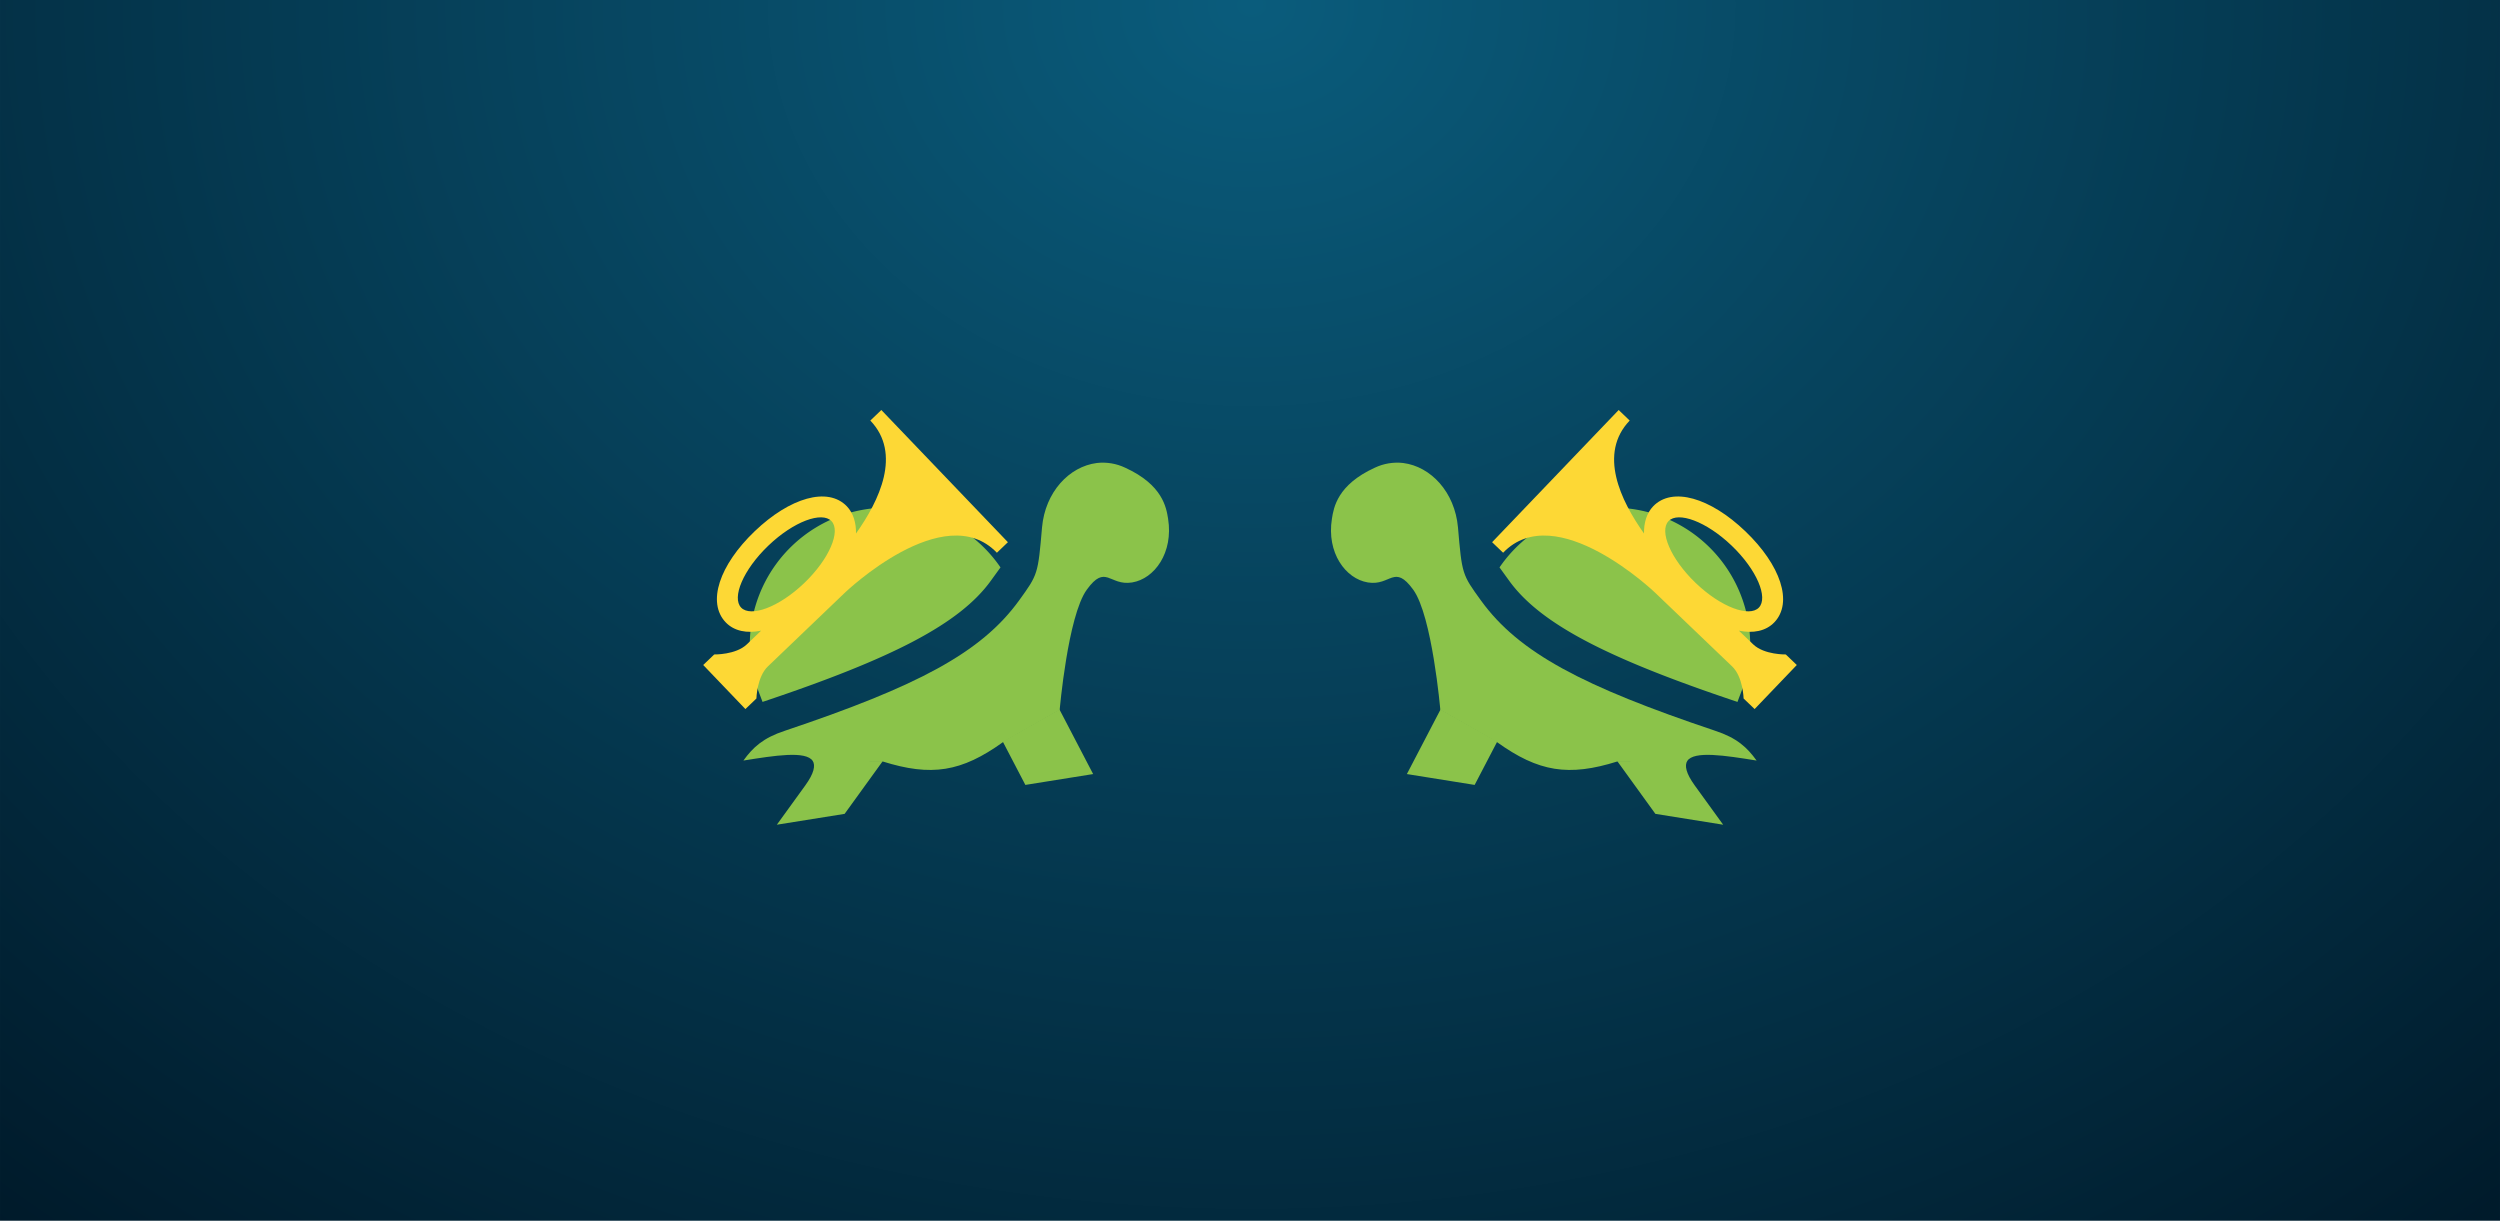 <?xml version="1.0" encoding="UTF-8" standalone="no"?>
<svg
   sodipodi:docname="feature_image.svg"
   inkscape:version="1.3.2 (091e20ef0f, 2023-11-25, custom)"
   id="svg1224"
   version="1.1"
   viewBox="0 0 270.933 132.292"
   height="500"
   width="1024"
   xmlns:inkscape="http://www.inkscape.org/namespaces/inkscape"
   xmlns:sodipodi="http://sodipodi.sourceforge.net/DTD/sodipodi-0.dtd"
   xmlns:xlink="http://www.w3.org/1999/xlink"
   xmlns="http://www.w3.org/2000/svg"
   xmlns:svg="http://www.w3.org/2000/svg"
   xmlns:rdf="http://www.w3.org/1999/02/22-rdf-syntax-ns#"
   xmlns:cc="http://creativecommons.org/ns#"
   xmlns:dc="http://purl.org/dc/elements/1.1/">
  <defs
     id="defs1218">
    <linearGradient
       id="linearGradient1"
       inkscape:collect="always">
      <stop
         style="stop-color:#0a5c7c;stop-opacity:1;"
         offset="0"
         id="stop2" />
      <stop
         style="stop-color:#001a2a;stop-opacity:1;"
         offset="1"
         id="stop1" />
    </linearGradient>
    <filter
       style="color-interpolation-filters:sRGB"
       inkscape:label="Drop Shadow"
       id="filter2036"
       x="-0.138"
       y="-0.165"
       width="1.276"
       height="1.329">
      <feFlood
         flood-opacity="0.502"
         flood-color="rgb(0,0,0)"
         result="flood"
         id="feFlood2026" />
      <feComposite
         in="flood"
         in2="SourceGraphic"
         operator="out"
         result="composite1"
         id="feComposite2028" />
      <feGaussianBlur
         in="composite1"
         stdDeviation="1.5"
         result="blur"
         id="feGaussianBlur2030" />
      <feOffset
         dx="0"
         dy="0"
         result="offset"
         id="feOffset2032" />
      <feComposite
         in="offset"
         in2="SourceGraphic"
         operator="atop"
         result="composite2"
         id="feComposite2034" />
    </filter>
    <filter
       style="color-interpolation-filters:sRGB"
       inkscape:label="Drop Shadow"
       id="filter2965-4"
       x="-0.217"
       y="-0.259"
       width="1.434"
       height="1.518">
      <feFlood
         flood-opacity="0.8"
         flood-color="rgb(0,0,0)"
         result="flood"
         id="feFlood2955-7" />
      <feComposite
         in="flood"
         in2="SourceGraphic"
         operator="out"
         result="composite1"
         id="feComposite2957-6" />
      <feGaussianBlur
         in="composite1"
         stdDeviation="8"
         result="blur"
         id="feGaussianBlur2959-56" />
      <feOffset
         dx="0"
         dy="0"
         result="offset"
         id="feOffset2961-9" />
      <feComposite
         in="offset"
         in2="SourceGraphic"
         operator="atop"
         result="composite2"
         id="feComposite2963-3" />
    </filter>
    <filter
       style="color-interpolation-filters:sRGB"
       inkscape:label="Drop Shadow"
       id="filter2953-7"
       x="-0.323"
       y="-0.253"
       width="1.646"
       height="1.506">
      <feFlood
         flood-opacity="0.8"
         flood-color="rgb(0,0,0)"
         result="flood"
         id="feFlood2943-4" />
      <feComposite
         in="flood"
         in2="SourceGraphic"
         operator="out"
         result="composite1"
         id="feComposite2945-5" />
      <feGaussianBlur
         in="composite1"
         stdDeviation="8"
         result="blur"
         id="feGaussianBlur2947-2" />
      <feOffset
         dx="0"
         dy="0"
         result="offset"
         id="feOffset2949-5" />
      <feComposite
         in="offset"
         in2="SourceGraphic"
         operator="atop"
         result="composite2"
         id="feComposite2951-4" />
    </filter>
    <filter
       style="color-interpolation-filters:sRGB"
       inkscape:label="Drop Shadow"
       id="filter2989-7"
       x="-0.233"
       y="-0.464"
       width="1.465"
       height="1.928">
      <feFlood
         flood-opacity="0.8"
         flood-color="rgb(0,0,0)"
         result="flood"
         id="feFlood2979-4" />
      <feComposite
         in="flood"
         in2="SourceGraphic"
         operator="out"
         result="composite1"
         id="feComposite2981-4" />
      <feGaussianBlur
         in="composite1"
         stdDeviation="8"
         result="blur"
         id="feGaussianBlur2983-3" />
      <feOffset
         dx="0"
         dy="0"
         result="offset"
         id="feOffset2985-07" />
      <feComposite
         in="offset"
         in2="SourceGraphic"
         operator="atop"
         result="composite2"
         id="feComposite2987-8" />
    </filter>
    <filter
       style="color-interpolation-filters:sRGB"
       inkscape:label="Drop Shadow"
       id="filter2977-6"
       x="-0.324"
       y="-0.253"
       width="1.647"
       height="1.506">
      <feFlood
         flood-opacity="0.8"
         flood-color="rgb(0,0,0)"
         result="flood"
         id="feFlood2967-8" />
      <feComposite
         in="flood"
         in2="SourceGraphic"
         operator="out"
         result="composite1"
         id="feComposite2969-84" />
      <feGaussianBlur
         in="composite1"
         stdDeviation="8"
         result="blur"
         id="feGaussianBlur2971-31" />
      <feOffset
         dx="0"
         dy="0"
         result="offset"
         id="feOffset2973-4" />
      <feComposite
         in="offset"
         in2="SourceGraphic"
         operator="atop"
         result="composite2"
         id="feComposite2975-9" />
    </filter>
    <filter
       style="color-interpolation-filters:sRGB"
       inkscape:label="Drop Shadow"
       id="filter1778-20"
       x="-0.071"
       y="-0.384"
       width="1.142"
       height="1.768">
      <feFlood
         flood-opacity="0.502"
         flood-color="rgb(0,0,0)"
         result="flood"
         id="feFlood1768-6" />
      <feComposite
         in="flood"
         in2="SourceGraphic"
         operator="out"
         result="composite1"
         id="feComposite1770-8" />
      <feGaussianBlur
         in="composite1"
         stdDeviation="5"
         result="blur"
         id="feGaussianBlur1772-9" />
      <feOffset
         dx="0"
         dy="0"
         result="offset"
         id="feOffset1774-2" />
      <feComposite
         in="offset"
         in2="SourceGraphic"
         operator="atop"
         result="composite2"
         id="feComposite1776-6" />
    </filter>
    <radialGradient
       inkscape:collect="always"
       xlink:href="#linearGradient1"
       id="radialGradient2"
       cx="58.049"
       cy="-112.541"
       fx="58.049"
       fy="-112.541"
       r="33.78"
       gradientTransform="matrix(-6.21,0.004,-0.003,-5.151,495.815,-579.413)"
       gradientUnits="userSpaceOnUse" />
    <filter
       style="color-interpolation-filters:sRGB"
       inkscape:label="Drop Shadow"
       id="filter2"
       x="-0.057"
       y="-0.265"
       width="1.114"
       height="1.529">
      <feFlood
         result="flood"
         in="SourceGraphic"
         flood-opacity="0.259"
         flood-color="rgb(0,0,0)"
         id="feFlood1" />
      <feGaussianBlur
         result="blur"
         in="SourceGraphic"
         stdDeviation="2"
         id="feGaussianBlur1" />
      <feOffset
         result="offset"
         in="blur"
         dx="0"
         dy="0"
         id="feOffset1" />
      <feComposite
         result="comp1"
         operator="out"
         in="flood"
         in2="offset"
         id="feComposite1" />
      <feComposite
         result="comp2"
         operator="atop"
         in="comp1"
         in2="SourceGraphic"
         id="feComposite2" />
    </filter>
    <filter
       style="color-interpolation-filters:sRGB"
       inkscape:label="Drop Shadow"
       id="filter4"
       x="-0.04"
       y="-0.066"
       width="1.08"
       height="1.132">
      <feFlood
         result="flood"
         in="SourceGraphic"
         flood-opacity="0.259"
         flood-color="rgb(0,0,0)"
         id="feFlood2" />
      <feGaussianBlur
         result="blur"
         in="SourceGraphic"
         stdDeviation="2"
         id="feGaussianBlur2" />
      <feOffset
         result="offset"
         in="blur"
         dx="0"
         dy="0"
         id="feOffset2" />
      <feComposite
         result="comp1"
         operator="out"
         in="flood"
         in2="offset"
         id="feComposite3" />
      <feComposite
         result="comp2"
         operator="atop"
         in="comp1"
         in2="SourceGraphic"
         id="feComposite4" />
    </filter>
    <filter
       style="color-interpolation-filters:sRGB"
       inkscape:label="Drop Shadow"
       id="filter6"
       x="-0.042"
       y="-0.099"
       width="1.085"
       height="1.199">
      <feFlood
         result="flood"
         in="SourceGraphic"
         flood-opacity="0.259"
         flood-color="rgb(0,0,0)"
         id="feFlood4" />
      <feGaussianBlur
         result="blur"
         in="SourceGraphic"
         stdDeviation="2"
         id="feGaussianBlur4" />
      <feOffset
         result="offset"
         in="blur"
         dx="0"
         dy="0"
         id="feOffset4" />
      <feComposite
         result="comp1"
         operator="out"
         in="flood"
         in2="offset"
         id="feComposite5" />
      <feComposite
         result="comp2"
         operator="atop"
         in="comp1"
         in2="SourceGraphic"
         id="feComposite6" />
    </filter>
    <filter
       style="color-interpolation-filters:sRGB"
       inkscape:label="Drop Shadow"
       id="filter13"
       x="-0.057"
       y="-0.067"
       width="1.114"
       height="1.134">
      <feFlood
         result="flood"
         in="SourceGraphic"
         flood-opacity="0.259"
         flood-color="rgb(0,0,0)"
         id="feFlood12" />
      <feGaussianBlur
         result="blur"
         in="SourceGraphic"
         stdDeviation="2"
         id="feGaussianBlur12" />
      <feOffset
         result="offset"
         in="blur"
         dx="0"
         dy="0"
         id="feOffset12" />
      <feComposite
         result="comp1"
         operator="out"
         in="flood"
         in2="offset"
         id="feComposite12" />
      <feComposite
         result="comp2"
         operator="atop"
         in="comp1"
         in2="SourceGraphic"
         id="feComposite13" />
    </filter>
    <filter
       style="color-interpolation-filters:sRGB"
       inkscape:label="Drop Shadow"
       id="filter2-3"
       x="-0.057"
       y="-0.265"
       width="1.114"
       height="1.529">
      <feFlood
         result="flood"
         in="SourceGraphic"
         flood-opacity="0.259"
         flood-color="rgb(0,0,0)"
         id="feFlood1-6" />
      <feGaussianBlur
         result="blur"
         in="SourceGraphic"
         stdDeviation="2"
         id="feGaussianBlur1-7" />
      <feOffset
         result="offset"
         in="blur"
         dx="0"
         dy="0"
         id="feOffset1-5" />
      <feComposite
         result="comp1"
         operator="out"
         in="flood"
         in2="offset"
         id="feComposite1-3" />
      <feComposite
         result="comp2"
         operator="atop"
         in="comp1"
         in2="SourceGraphic"
         id="feComposite2-5" />
    </filter>
    <filter
       style="color-interpolation-filters:sRGB"
       inkscape:label="Drop Shadow"
       id="filter4-6"
       x="-0.04"
       y="-0.066"
       width="1.08"
       height="1.132">
      <feFlood
         result="flood"
         in="SourceGraphic"
         flood-opacity="0.259"
         flood-color="rgb(0,0,0)"
         id="feFlood2-2" />
      <feGaussianBlur
         result="blur"
         in="SourceGraphic"
         stdDeviation="2"
         id="feGaussianBlur2-9" />
      <feOffset
         result="offset"
         in="blur"
         dx="0"
         dy="0"
         id="feOffset2-1" />
      <feComposite
         result="comp1"
         operator="out"
         in="flood"
         in2="offset"
         id="feComposite3-2" />
      <feComposite
         result="comp2"
         operator="atop"
         in="comp1"
         in2="SourceGraphic"
         id="feComposite4-7" />
    </filter>
    <filter
       style="color-interpolation-filters:sRGB"
       inkscape:label="Drop Shadow"
       id="filter6-0"
       x="-0.042"
       y="-0.099"
       width="1.085"
       height="1.199">
      <feFlood
         result="flood"
         in="SourceGraphic"
         flood-opacity="0.259"
         flood-color="rgb(0,0,0)"
         id="feFlood4-9" />
      <feGaussianBlur
         result="blur"
         in="SourceGraphic"
         stdDeviation="2"
         id="feGaussianBlur4-3" />
      <feOffset
         result="offset"
         in="blur"
         dx="0"
         dy="0"
         id="feOffset4-6" />
      <feComposite
         result="comp1"
         operator="out"
         in="flood"
         in2="offset"
         id="feComposite5-0" />
      <feComposite
         result="comp2"
         operator="atop"
         in="comp1"
         in2="SourceGraphic"
         id="feComposite6-6" />
    </filter>
    <filter
       style="color-interpolation-filters:sRGB"
       inkscape:label="Drop Shadow"
       id="filter13-2"
       x="-0.057"
       y="-0.067"
       width="1.114"
       height="1.134">
      <feFlood
         result="flood"
         in="SourceGraphic"
         flood-opacity="0.259"
         flood-color="rgb(0,0,0)"
         id="feFlood12-6" />
      <feGaussianBlur
         result="blur"
         in="SourceGraphic"
         stdDeviation="2"
         id="feGaussianBlur12-1" />
      <feOffset
         result="offset"
         in="blur"
         dx="0"
         dy="0"
         id="feOffset12-8" />
      <feComposite
         result="comp1"
         operator="out"
         in="flood"
         in2="offset"
         id="feComposite12-7" />
      <feComposite
         result="comp2"
         operator="atop"
         in="comp1"
         in2="SourceGraphic"
         id="feComposite13-9" />
    </filter>
    <filter
       style="color-interpolation-filters:sRGB"
       inkscape:label="Drop Shadow"
       id="filter2-3-5"
       x="-0.057"
       y="-0.265"
       width="1.114"
       height="1.529">
      <feFlood
         result="flood"
         in="SourceGraphic"
         flood-opacity="0.259"
         flood-color="rgb(0,0,0)"
         id="feFlood1-6-9" />
      <feGaussianBlur
         result="blur"
         in="SourceGraphic"
         stdDeviation="2"
         id="feGaussianBlur1-7-2" />
      <feOffset
         result="offset"
         in="blur"
         dx="0"
         dy="0"
         id="feOffset1-5-2" />
      <feComposite
         result="comp1"
         operator="out"
         in="flood"
         in2="offset"
         id="feComposite1-3-8" />
      <feComposite
         result="comp2"
         operator="atop"
         in="comp1"
         in2="SourceGraphic"
         id="feComposite2-5-9" />
    </filter>
    <filter
       style="color-interpolation-filters:sRGB"
       inkscape:label="Drop Shadow"
       id="filter4-6-7"
       x="-0.04"
       y="-0.066"
       width="1.08"
       height="1.132">
      <feFlood
         result="flood"
         in="SourceGraphic"
         flood-opacity="0.259"
         flood-color="rgb(0,0,0)"
         id="feFlood2-2-3" />
      <feGaussianBlur
         result="blur"
         in="SourceGraphic"
         stdDeviation="2"
         id="feGaussianBlur2-9-6" />
      <feOffset
         result="offset"
         in="blur"
         dx="0"
         dy="0"
         id="feOffset2-1-1" />
      <feComposite
         result="comp1"
         operator="out"
         in="flood"
         in2="offset"
         id="feComposite3-2-2" />
      <feComposite
         result="comp2"
         operator="atop"
         in="comp1"
         in2="SourceGraphic"
         id="feComposite4-7-9" />
    </filter>
    <filter
       style="color-interpolation-filters:sRGB"
       inkscape:label="Drop Shadow"
       id="filter6-0-3"
       x="-0.042"
       y="-0.099"
       width="1.085"
       height="1.199">
      <feFlood
         result="flood"
         in="SourceGraphic"
         flood-opacity="0.259"
         flood-color="rgb(0,0,0)"
         id="feFlood4-9-1" />
      <feGaussianBlur
         result="blur"
         in="SourceGraphic"
         stdDeviation="2"
         id="feGaussianBlur4-3-9" />
      <feOffset
         result="offset"
         in="blur"
         dx="0"
         dy="0"
         id="feOffset4-6-4" />
      <feComposite
         result="comp1"
         operator="out"
         in="flood"
         in2="offset"
         id="feComposite5-0-7" />
      <feComposite
         result="comp2"
         operator="atop"
         in="comp1"
         in2="SourceGraphic"
         id="feComposite6-6-8" />
    </filter>
    <filter
       style="color-interpolation-filters:sRGB"
       inkscape:label="Drop Shadow"
       id="filter13-2-4"
       x="-0.057"
       y="-0.067"
       width="1.114"
       height="1.134">
      <feFlood
         result="flood"
         in="SourceGraphic"
         flood-opacity="0.259"
         flood-color="rgb(0,0,0)"
         id="feFlood12-6-5" />
      <feGaussianBlur
         result="blur"
         in="SourceGraphic"
         stdDeviation="2"
         id="feGaussianBlur12-1-0" />
      <feOffset
         result="offset"
         in="blur"
         dx="0"
         dy="0"
         id="feOffset12-8-3" />
      <feComposite
         result="comp1"
         operator="out"
         in="flood"
         in2="offset"
         id="feComposite12-7-6" />
      <feComposite
         result="comp2"
         operator="atop"
         in="comp1"
         in2="SourceGraphic"
         id="feComposite13-9-1" />
    </filter>
  </defs>
  <sodipodi:namedview
     inkscape:window-maximized="0"
     inkscape:window-y="0"
     inkscape:window-x="0"
     inkscape:window-height="2113"
     inkscape:window-width="3840"
     units="px"
     showgrid="false"
     inkscape:document-rotation="0"
     inkscape:current-layer="layer1"
     inkscape:document-units="px"
     inkscape:cy="470.73109"
     inkscape:cx="594.47477"
     inkscape:zoom="0.98994949"
     inkscape:pageshadow="2"
     inkscape:pageopacity="0.0"
     borderopacity="1.0"
     bordercolor="#666666"
     pagecolor="#ffffff"
     id="base"
     inkscape:showpageshadow="2"
     inkscape:pagecheckerboard="0"
     inkscape:deskcolor="#d1d1d1" />
  <g
     id="layer1"
     inkscape:groupmode="layer"
     inkscape:label="Layer 1">
    <rect
       style="fill:url(#radialGradient2);stroke:none;stroke-width:2.933;stroke-linejoin:round"
       id="rect1"
       width="270.933"
       height="132.292"
       x="0"
       y="0" />
    <g
       id="g2-2"
       transform="matrix(-1.594,0,0,1.594,341.716,-85.591)">
      <path
         id="path1-2-6-0"
         style="fill:#8bc34a;fill-opacity:1;stroke-width:6;filter:url(#filter2-3)"
         d="m 131.953,130.056 -16.015,5.954 4.061,12.184 h 18 z m -66.035,3.061 c 0.592,1.327 -0.154,3.311 -2.92,6.077 L 53.999,148.194 71.999,148.194 84.064,136.114 Z"
         sodipodi:nodetypes="ccccccscccc"
         transform="matrix(0.256,-0.041,0.041,0.256,77.322,74.043)" />
      <path
         id="path1-2-7-2"
         style="fill:#8bc34a;fill-opacity:1;stroke-width:6;filter:url(#filter4-6)"
         d="m 151.862,67.803 c -7.32,-0.24 -14.583,5.391 -16.863,14.391 -3,12 -3,12 -9,18 -12,12 -30.001,18 -66,24 -6,0.96 -8.998,3 -11.998,6 8.311,0 16.615,0.002 17.949,2.992 l 18.049,3.008 c 12,6 19.981,6 31.98,0 l 16.02,-6 c 0,0 6,-24 12,-30 6,-6 6,0 12,0 6,0 11.998,-6 11.998,-15 0,-3 0.002,-9 -8.998,-15 -2.1,-1.44 -4.557,-2.271 -7.137,-2.391 z m -85.766,65.877 c 0.005,0.027 0.008,0.055 0.012,0.082 -0.004,-0.027 -0.007,-0.055 -0.012,-0.082 z m 0.029,0.549 c -0.002,0.038 -0.004,0.076 -0.008,0.115 0.004,-0.039 0.006,-0.077 0.008,-0.115 z m -0.107,0.65 c -0.007,0.027 -0.012,0.051 -0.02,0.078 0.008,-0.027 0.012,-0.051 0.02,-0.078 z m -0.654,1.436 c -0.223,0.366 -0.5,0.757 -0.828,1.168 0.328,-0.411 0.606,-0.802 0.828,-1.168 z m -1.086,1.479 c -0.373,0.444 -0.782,0.903 -1.279,1.4 0.497,-0.497 0.907,-0.957 1.279,-1.4 z"
         sodipodi:nodetypes="cccccccccsssccccccccccccccccc"
         transform="matrix(0.256,-0.041,0.041,0.256,77.322,74.043)" />
      <path
         id="path1-3"
         style="fill:#8bc34a;fill-opacity:1;stroke-width:6;filter:url(#filter6-0)"
         d="M 90,70.205 A 35.999,35.999 0 0 0 54,106.203 c 0,3.6 0.781,6.48 1.381,9.6 35.519,-5.88 54.359,-12.059 64.199,-21.959 l 3,-3 C 116.64,78.244 103.92,70.205 90,70.205 Z m 77.451,19.535 C 165.841,96.158 160.921,100.195 156,100.195 c -6,0 -6,-6 -12,0 -3.164,3.164 -6.302,11.291 -8.586,18.307 h 0.004 c 2.284,-7.013 5.419,-15.136 8.582,-18.299 6,-6 6,1e-5 12,0 4.923,0 9.843,-4.04 11.451,-10.463 z"
         transform="matrix(0.256,-0.041,0.041,0.256,77.322,74.043)" />
      <path
         d="m 172.35,97.828 c -11.371,-16.449 -40.979,4.018 -40.979,4.018 0,0 -19.739,13.645 -23.029,15.919 -3.29,2.274 -4.305,7.838 -4.305,7.838 l -3.29,2.274 -9.097,-13.159 3.29,-2.274 c 0,0 5.564,1.016 8.854,-1.258 0.658,-0.455 2.303,-1.592 4.277,-2.956 -3.769,0.175 -7.006,-0.991 -8.825,-3.623 -4.093,-5.922 0.744,-15.1 11.272,-22.377 10.527,-7.277 20.823,-8.56 24.916,-2.638 1.365,1.974 1.742,4.63 1.234,7.412 7.417,-7.558 15.215,-18.783 8.393,-28.652 l 3.29,-2.274 27.29,39.478 -3.29,2.274 m -58.876,-11.323 c -7.567,5.23 -11.669,11.956 -9.622,14.917 2.047,2.961 9.788,1.499 17.354,-3.731 7.567,-5.23 11.669,-11.956 9.622,-14.917 -2.047,-2.961 -9.788,-1.499 -17.354,3.731 z"
         id="path1-5-7"
         style="fill:#fdd835;fill-opacity:1;stroke-width:3.999;filter:url(#filter13-2)"
         transform="matrix(0.256,-0.041,0.041,0.256,64.049,73.298)" />
    </g>
    <g
       id="g2-2-0"
       transform="matrix(1.594,0,0,1.594,-70.782,-85.591)">
      <path
         id="path1-2-6-0-6"
         style="fill:#8bc34a;fill-opacity:1;stroke-width:6;filter:url(#filter2-3-5)"
         d="m 131.953,130.056 -16.015,5.954 4.061,12.184 h 18 z m -66.035,3.061 c 0.592,1.327 -0.154,3.311 -2.92,6.077 L 53.999,148.194 71.999,148.194 84.064,136.114 Z"
         sodipodi:nodetypes="ccccccscccc"
         transform="matrix(0.256,-0.041,0.041,0.256,77.322,74.043)" />
      <path
         id="path1-2-7-2-3"
         style="fill:#8bc34a;fill-opacity:1;stroke-width:6;filter:url(#filter4-6-7)"
         d="m 151.862,67.803 c -7.32,-0.24 -14.583,5.391 -16.863,14.391 -3,12 -3,12 -9,18 -12,12 -30.001,18 -66,24 -6,0.96 -8.998,3 -11.998,6 8.311,0 16.615,0.002 17.949,2.992 l 18.049,3.008 c 12,6 19.981,6 31.98,0 l 16.02,-6 c 0,0 6,-24 12,-30 6,-6 6,0 12,0 6,0 11.998,-6 11.998,-15 0,-3 0.002,-9 -8.998,-15 -2.1,-1.44 -4.557,-2.271 -7.137,-2.391 z m -85.766,65.877 c 0.005,0.027 0.008,0.055 0.012,0.082 -0.004,-0.027 -0.007,-0.055 -0.012,-0.082 z m 0.029,0.549 c -0.002,0.038 -0.004,0.076 -0.008,0.115 0.004,-0.039 0.006,-0.077 0.008,-0.115 z m -0.107,0.65 c -0.007,0.027 -0.012,0.051 -0.02,0.078 0.008,-0.027 0.012,-0.051 0.02,-0.078 z m -0.654,1.436 c -0.223,0.366 -0.5,0.757 -0.828,1.168 0.328,-0.411 0.606,-0.802 0.828,-1.168 z m -1.086,1.479 c -0.373,0.444 -0.782,0.903 -1.279,1.4 0.497,-0.497 0.907,-0.957 1.279,-1.4 z"
         sodipodi:nodetypes="cccccccccsssccccccccccccccccc"
         transform="matrix(0.256,-0.041,0.041,0.256,77.322,74.043)" />
      <path
         id="path1-3-2"
         style="fill:#8bc34a;fill-opacity:1;stroke-width:6;filter:url(#filter6-0-3)"
         d="M 90,70.205 A 35.999,35.999 0 0 0 54,106.203 c 0,3.6 0.781,6.48 1.381,9.6 35.519,-5.88 54.359,-12.059 64.199,-21.959 l 3,-3 C 116.64,78.244 103.92,70.205 90,70.205 Z m 77.451,19.535 C 165.841,96.158 160.921,100.195 156,100.195 c -6,0 -6,-6 -12,0 -3.164,3.164 -6.302,11.291 -8.586,18.307 h 0.004 c 2.284,-7.013 5.419,-15.136 8.582,-18.299 6,-6 6,1e-5 12,0 4.923,0 9.843,-4.04 11.451,-10.463 z"
         transform="matrix(0.256,-0.041,0.041,0.256,77.322,74.043)" />
      <path
         d="m 172.35,97.828 c -11.371,-16.449 -40.979,4.018 -40.979,4.018 0,0 -19.739,13.645 -23.029,15.919 -3.29,2.274 -4.305,7.838 -4.305,7.838 l -3.29,2.274 -9.097,-13.159 3.29,-2.274 c 0,0 5.564,1.016 8.854,-1.258 0.658,-0.455 2.303,-1.592 4.277,-2.956 -3.769,0.175 -7.006,-0.991 -8.825,-3.623 -4.093,-5.922 0.744,-15.1 11.272,-22.377 10.527,-7.277 20.823,-8.56 24.916,-2.638 1.365,1.974 1.742,4.63 1.234,7.412 7.417,-7.558 15.215,-18.783 8.393,-28.652 l 3.29,-2.274 27.29,39.478 -3.29,2.274 m -58.876,-11.323 c -7.567,5.23 -11.669,11.956 -9.622,14.917 2.047,2.961 9.788,1.499 17.354,-3.731 7.567,-5.23 11.669,-11.956 9.622,-14.917 -2.047,-2.961 -9.788,-1.499 -17.354,3.731 z"
         id="path1-5-7-0"
         style="fill:#fdd835;fill-opacity:1;stroke-width:3.999;filter:url(#filter13-2-4)"
         transform="matrix(0.256,-0.041,0.041,0.256,64.049,73.298)" />
    </g>
  </g>
</svg>
